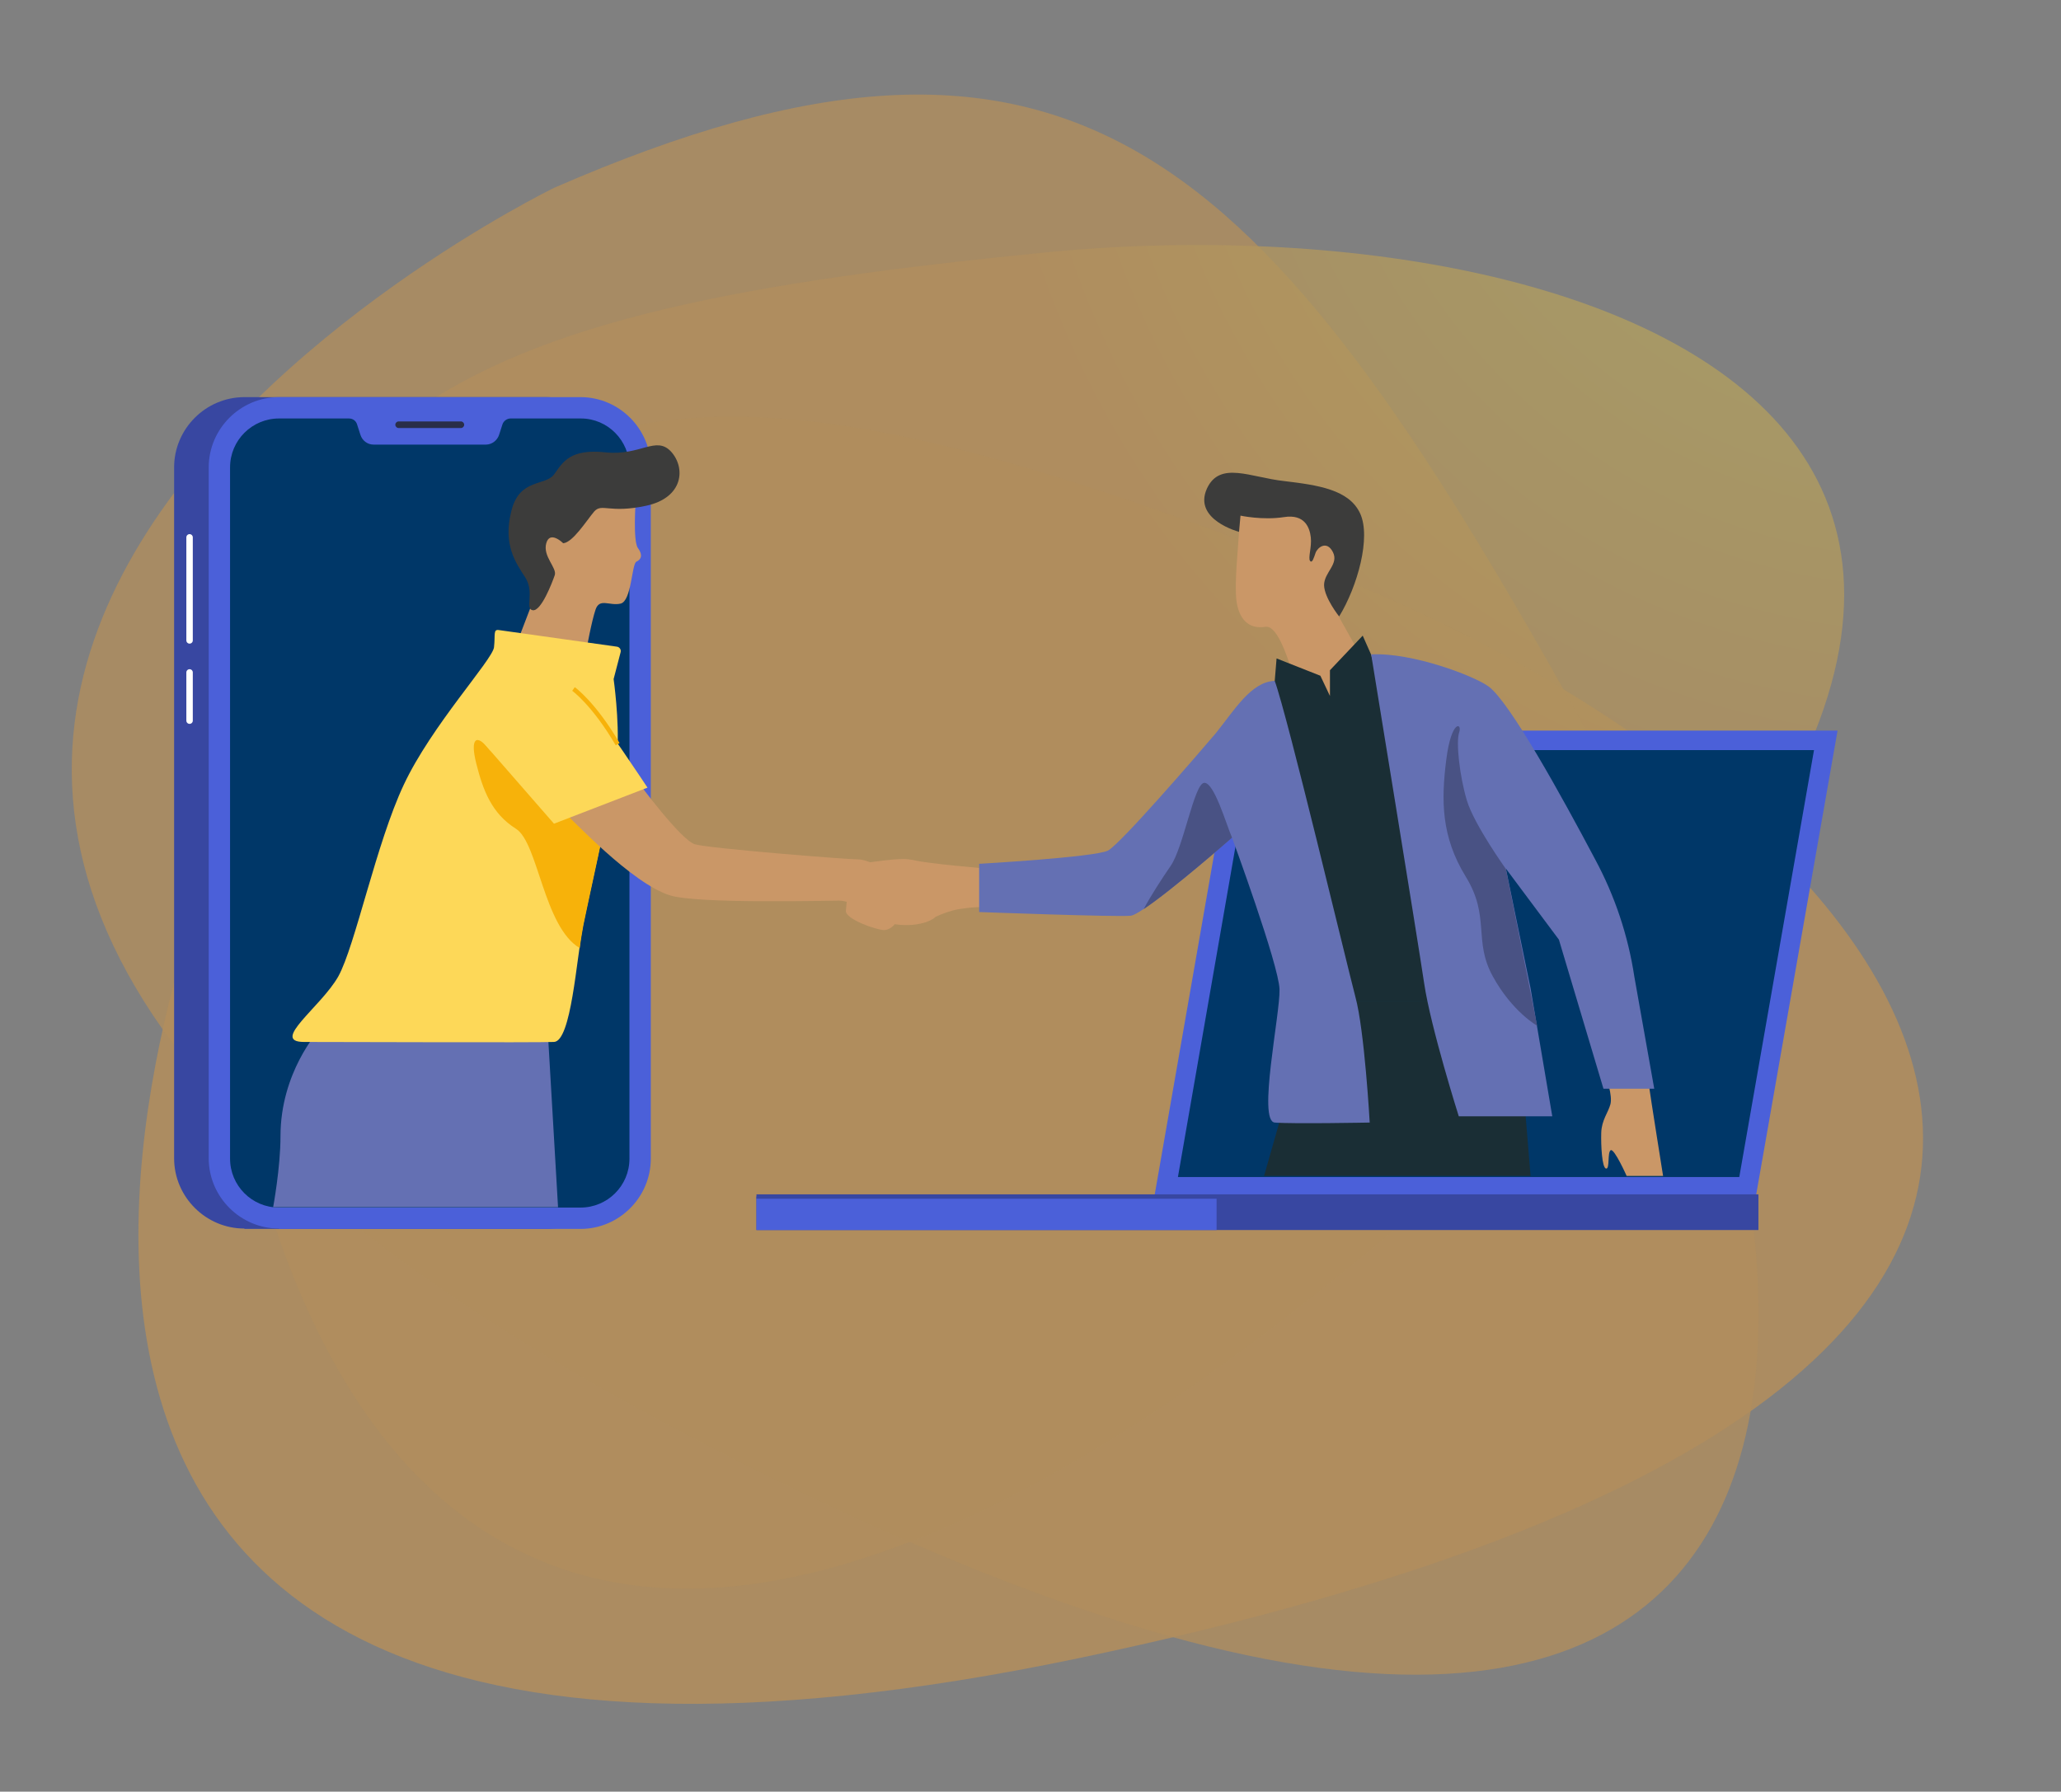 <?xml version="1.0" encoding="UTF-8"?> <!-- Generator: Adobe Illustrator 24.0.1, SVG Export Plug-In . SVG Version: 6.00 Build 0) --> <svg xmlns="http://www.w3.org/2000/svg" xmlns:xlink="http://www.w3.org/1999/xlink" id="OBJECTS" x="0px" y="0px" viewBox="0 0 559.9 486.8" style="enable-background:new 0 0 559.9 486.8;" xml:space="preserve"><rect x="0" y="0" width="559.9" height="486.8" fill="#808080" stroke="none"/> <style type="text/css"> .st0{opacity:0.4;} .st1{opacity:0.8;fill:#F9A129;enable-background:new ;} .st2{opacity:0.9;fill:#F9A129;enable-background:new ;} .st3{opacity:0.8;fill:url(#SVGID_1_);enable-background:new ;} .st4{fill:#3847A1;} .st5{fill:#4B60D9;} .st6{fill:#003768;} .st7{fill:#292E49;} .st8{fill:none;stroke:#FFFFFF;stroke-width:1.754;stroke-linecap:round;stroke-linejoin:round;stroke-miterlimit:10;} .st9{fill:none;stroke:#3847A1;stroke-width:1.191;stroke-miterlimit:10;} .st10{fill:#CA9767;} .st11{fill:#1A2E35;} .st12{fill:#6470B3;} .st13{fill:#495284;} .st14{fill:#3C3C3B;} .st15{fill:#FDD858;} .st16{fill:#F7B20A;} .st17{fill:none;stroke:#F7B20A;stroke-width:1.212;stroke-miterlimit:10;} </style> <title>blur_1</title> <g class="st0"> <path class="st1" d="M150.6,51c0,0-314.2,152.4,30.2,335.7S511.7,342.8,428,193.1C343,40.8,291.2-10.3,150.6,51z"></path> <path class="st2" d="M63.1,220.4c0,0-138.5,307.3,230.1,230.1s218-237.2,63.4-296.4C199.3,93.9,129.4,88,63.1,220.4z"></path> <radialGradient id="SVGID_1_" cx="523.962" cy="-246.554" r="583.487" gradientTransform="matrix(1 0 0 1 0 236)" gradientUnits="userSpaceOnUse"> <stop offset="0" style="stop-color:#F9ED32"></stop> <stop offset="0.14" style="stop-color:#F9D930"></stop> <stop offset="0.42" style="stop-color:#F9A62A"></stop> <stop offset="0.45" style="stop-color:#F9A129"></stop> <stop offset="1" style="stop-color:#F9A129"></stop> </radialGradient> <path class="st3" d="M59.2,252.6c0,0,13.2,325.1,297.9,99.2s85.7-298.9-73.3-283.2C122,84.6,59.2,109.7,59.2,252.6z"></path> </g> <g> <path class="st4" d="M66.4,333.8c-10.5,0-19.1-8.6-19.1-19.1V127c0-10.5,8.6-19.1,19.1-19.1h81.9c10.5,0,19.1,8.6,19.1,19.1v187.8 c0,10.5-8.6,19.1-19.1,19.1H66.4z"></path> <path class="st5" d="M75.8,333.8c-10.5,0-19.1-8.6-19.1-19.1V127c0-10.5,8.6-19.1,19.1-19.1h81.9c10.5,0,19.1,8.6,19.1,19.1v187.8 c0,10.5-8.6,19.1-19.1,19.1H75.8z"></path> <path class="st6" d="M157.8,113.7h-19.1c-1,0-1.9,0.7-2.2,1.6l-0.9,2.8c-0.5,1.6-2,2.7-3.6,2.7h-30.5c-1.7,0-3.1-1.1-3.6-2.7 l-0.9-2.8c-0.3-1-1.2-1.6-2.2-1.6H75.8c-7.3,0-13.3,5.9-13.3,13.3v187.8c0,7.3,5.9,13.3,13.3,13.3h81.9c7.3,0,13.3-5.9,13.3-13.3 V127C171,119.7,165.1,113.7,157.8,113.7z"></path> <path class="st7" d="M125.2,116.3h-16.9c-0.5,0-0.9-0.4-0.9-0.9l0,0c0-0.5,0.4-0.9,0.9-0.9h16.9c0.5,0,0.9,0.4,0.9,0.9l0,0 C126.1,115.9,125.7,116.3,125.2,116.3z"></path> <line class="st8" x1="51.5" y1="146" x2="51.5" y2="174"></line> <line class="st8" x1="51.5" y1="182.7" x2="51.5" y2="195.8"></line> </g> <g> <polygon class="st5" points="313.6,325.1 335.7,198.5 499.2,198.5 477,325.1 "></polygon> <polygon class="st6" points="472.5,319.8 320,319.8 340.2,203.8 492.8,203.8 "></polygon> <rect x="205.5" y="325.1" class="st4" width="272.2" height="9.1"></rect> <rect x="205.5" y="325.1" class="st5" width="125" height="9.1"></rect> <line class="st9" x1="477.7" y1="325.1" x2="205.5" y2="325.1"></line> </g> <g> <path class="st10" d="M436.4,292.9c0,0,1.7,4.7,1.1,7.1c-0.6,2.3-2.4,4.3-2.5,7.8c-0.1,3.4,0.2,9.5,1.3,9.7c1.1,0.2,0.3-4.5,1.3-5 c1-0.4,4.3,7,4.3,7h9.9c0,0-3.4-21.3-3.9-25C447.4,290.9,436.4,292.9,436.4,292.9z"></path> <path class="st10" d="M268.2,236c0,0-16-1.3-20-2.3c-4-1-14.7,2.3-14.7,2.3l17.8,14.6c0,0,4.5-2.8,9.3-3.6c4.8-0.8,8.2-0.5,8.2-0.5 L268.2,236z"></path> <path class="st10" d="M336.6,144.5c-0.2,4-1.3,14-0.7,18.7c0.6,4.6,3,7.9,7.9,7.1c4.8-0.7,9.1,19.7,9.1,19.7l10.4,1.6l7.5-11.4 l-7-12.5c0,0,5.1-13.8,2.4-21.9c-2.7-8.1-21.9-14.4-29.1-11.8S336.6,144.5,336.6,144.5z"></path> <polygon class="st11" points="346.8,178.9 358.7,183.6 361.3,189.1 361.3,182.1 370.2,172.7 372.5,177.9 396.3,272.1 360.9,272.1 340.1,189.1 346.3,185 "></polygon> <polygon class="st11" points="415.8,319.5 343.4,319.5 356.9,272.1 411.9,272.1 "></polygon> <path class="st12" d="M346.3,185c3.5,9.6,19.5,76.7,21.9,85.8c2.5,9.1,3.9,34.2,3.9,34.2s-21,0.4-25.8,0 c-4.7-0.4,1.5-29.5,1.3-36.2c-0.2-6.7-12.9-41.2-12.9-41.2s-23.8,20.8-27.5,21.2c-3.6,0.4-41.2-1-41.2-1v-13.1c0,0,31.5-1.8,35-3.6 c3.4-1.8,24.2-25.9,29.3-31.9C335.3,193,339.9,185.2,346.3,185z"></path> <path class="st13" d="M327.1,212.7c-2.7,0.3-5.6,17.6-9.1,22.6c-2.2,3.2-5.4,8.1-7.3,11.7c7.7-5.1,24-19.4,24-19.4 C333.1,223.9,329.8,212.4,327.1,212.7z"></path> <path class="st12" d="M435.6,295.8h13.8l-5.4-30.4c-1.7-11.2-5.3-22-10.7-32c-9-17-23-42.4-28.8-46.8c-3.8-2.9-20.9-9.4-32-8.8 c0,0,12.6,77.3,14.4,89.4c1.8,12.1,9.4,36.1,9.4,36.1h25.4l-5.9-34.8l-6.7-32.5l14.4,19.3L435.6,295.8z"></path> <path class="st13" d="M409.1,236.1c0,0-8.6-12-10.6-18.6c-2-6.7-3-15.9-2.1-18.5s-2.1-3.6-3.5,7.4c-1.4,11.1-1.4,20.9,5.3,31.8 s2,17.3,7.3,27c5.3,9.7,12.1,13.5,12.1,13.5L409.1,236.1z"></path> <path class="st14" d="M327.9,132.7c3.5-7.5,11.8-3,20.9-2c9.2,1.1,17.7,2.3,20.7,8.8s-0.7,19.8-5.7,28c0,0-4-5-4.1-8.5 c0-3.5,4.1-5.7,2.4-9c-1.7-3.3-4.2-1.2-4.7,0.2c-0.5,1.4-0.9,2.9-1.5,2.2c-0.6-0.8,0.5-3.8,0.2-6.4c-0.3-2.6-1.6-6.4-7.3-5.5 c-5.8,0.9-11.8-0.4-11.8-0.4l-0.4,4.4C336.6,144.5,324,141.2,327.9,132.7z"></path> </g> <g> <path class="st12" d="M148.8,280l2.8,48H74.2c0,0,2-10.7,2-19.3c0-17.3,10.3-28.6,10.3-28.6H148.8z"></path> <path class="st10" d="M172.7,136.1c0,0-0.8,10.9,0.6,12.8c1.4,1.9,0.9,3.1-0.4,3.7c-1.3,0.6-1.3,10.7-4.3,11.4 c-3,0.7-5.7-1.6-6.8,1.6c-1.1,3.2-2.5,11-2.5,11l-19.1-1.3l5.4-14.1c0,0-3.6-10.5-1.2-19.6S172.1,127,172.7,136.1z"></path> <path class="st15" d="M135.6,171.2l32,4.5c0.7,0.1,1.2,0.8,1,1.5l-1.9,7.3c0,0,1.6,11.3,1,19.8c-0.6,8.5-7.5,38-9.3,47.1 c-1.8,9.1-3.2,31.5-7.9,31.7c-4.6,0.2-58.6,0-67.9,0s4.6-9.5,9.3-17.8c4.6-8.3,10.3-36.2,17.8-52.1c7.5-16,24-33.8,24.5-37.3 C134.6,172.4,133.9,170.9,135.6,171.2z"></path> <path class="st16" d="M132.9,203.6c-3.4-4.3-5.3-3.2-3.5,3.9c1.8,7.1,4.1,13.5,10.8,17.7c6,3.8,7.5,26.6,17.3,32.4 c0.3-2.4,0.7-4.6,1-6.3c1.5-7.4,6.3-28.5,8.4-40.6C166.9,210.8,135.7,207.2,132.9,203.6z"></path> <path class="st10" d="M173.5,212.7c0,0,11.5,15.6,15.3,16.7c3.7,1.1,41.1,4.1,44.4,4.1c3.2,0,10.6,4.5,13.5,6 c2.9,1.4,10.6,7.9,6.7,10.2c-3.9,2.3-10.8,2.1-14.8,0c-3.9-2.1-7.2-5-10.7-5c-3.5,0-38.2,0.9-45.8-1.4 c-10.5-3.2-26.8-20.9-29.5-23.2L173.5,212.7z"></path> <path class="st10" d="M229.8,247.4c0.3-2.3-0.2-4.6,3.2-3.4c3.3,1.2,6.7,4,9.4,4.8c2.7,0.8-0.1,3.9-2.2,3.9 S229.5,249.7,229.8,247.4z"></path> <path class="st10" d="M229.5,235.4c0,0,13.7-2.5,17.2-1.9c3.5,0.6,1.2,2-2.7,3.2C234.8,239.5,225.8,237.2,229.5,235.4z"></path> <path class="st14" d="M153,147.6c0,0-3.6-3.6-4.6,0c-1,3.6,3,6.7,2.3,8.7c-0.7,2-3.7,9.9-6,9.5c-2.2-0.4,0.6-4.8-2-8.9 c-2.6-4-6.1-8.9-3.8-18c2.2-9.1,9.3-6.7,11.7-10.1c2.4-3.4,4.4-6.9,13.9-5.9c9.5,1,13.7-4.6,17.8-0.2c4,4.4,3.4,12.5-6.7,14.7 c-10.1,2.2-12.1-0.8-14.2,1.6C159.3,141.5,155.6,147.4,153,147.6z"></path> <path class="st15" d="M130.7,201.1l19.8,22.7l25.4-9.8c0,0-11.9-18-16-22.8c-4-4.8-11.1-9.8-17.2-8.8 C136.6,183.4,125.7,194.5,130.7,201.1z"></path> <path class="st17" d="M155.8,187.2c0,0,5.5,3.9,12,15"></path> </g> </svg> 